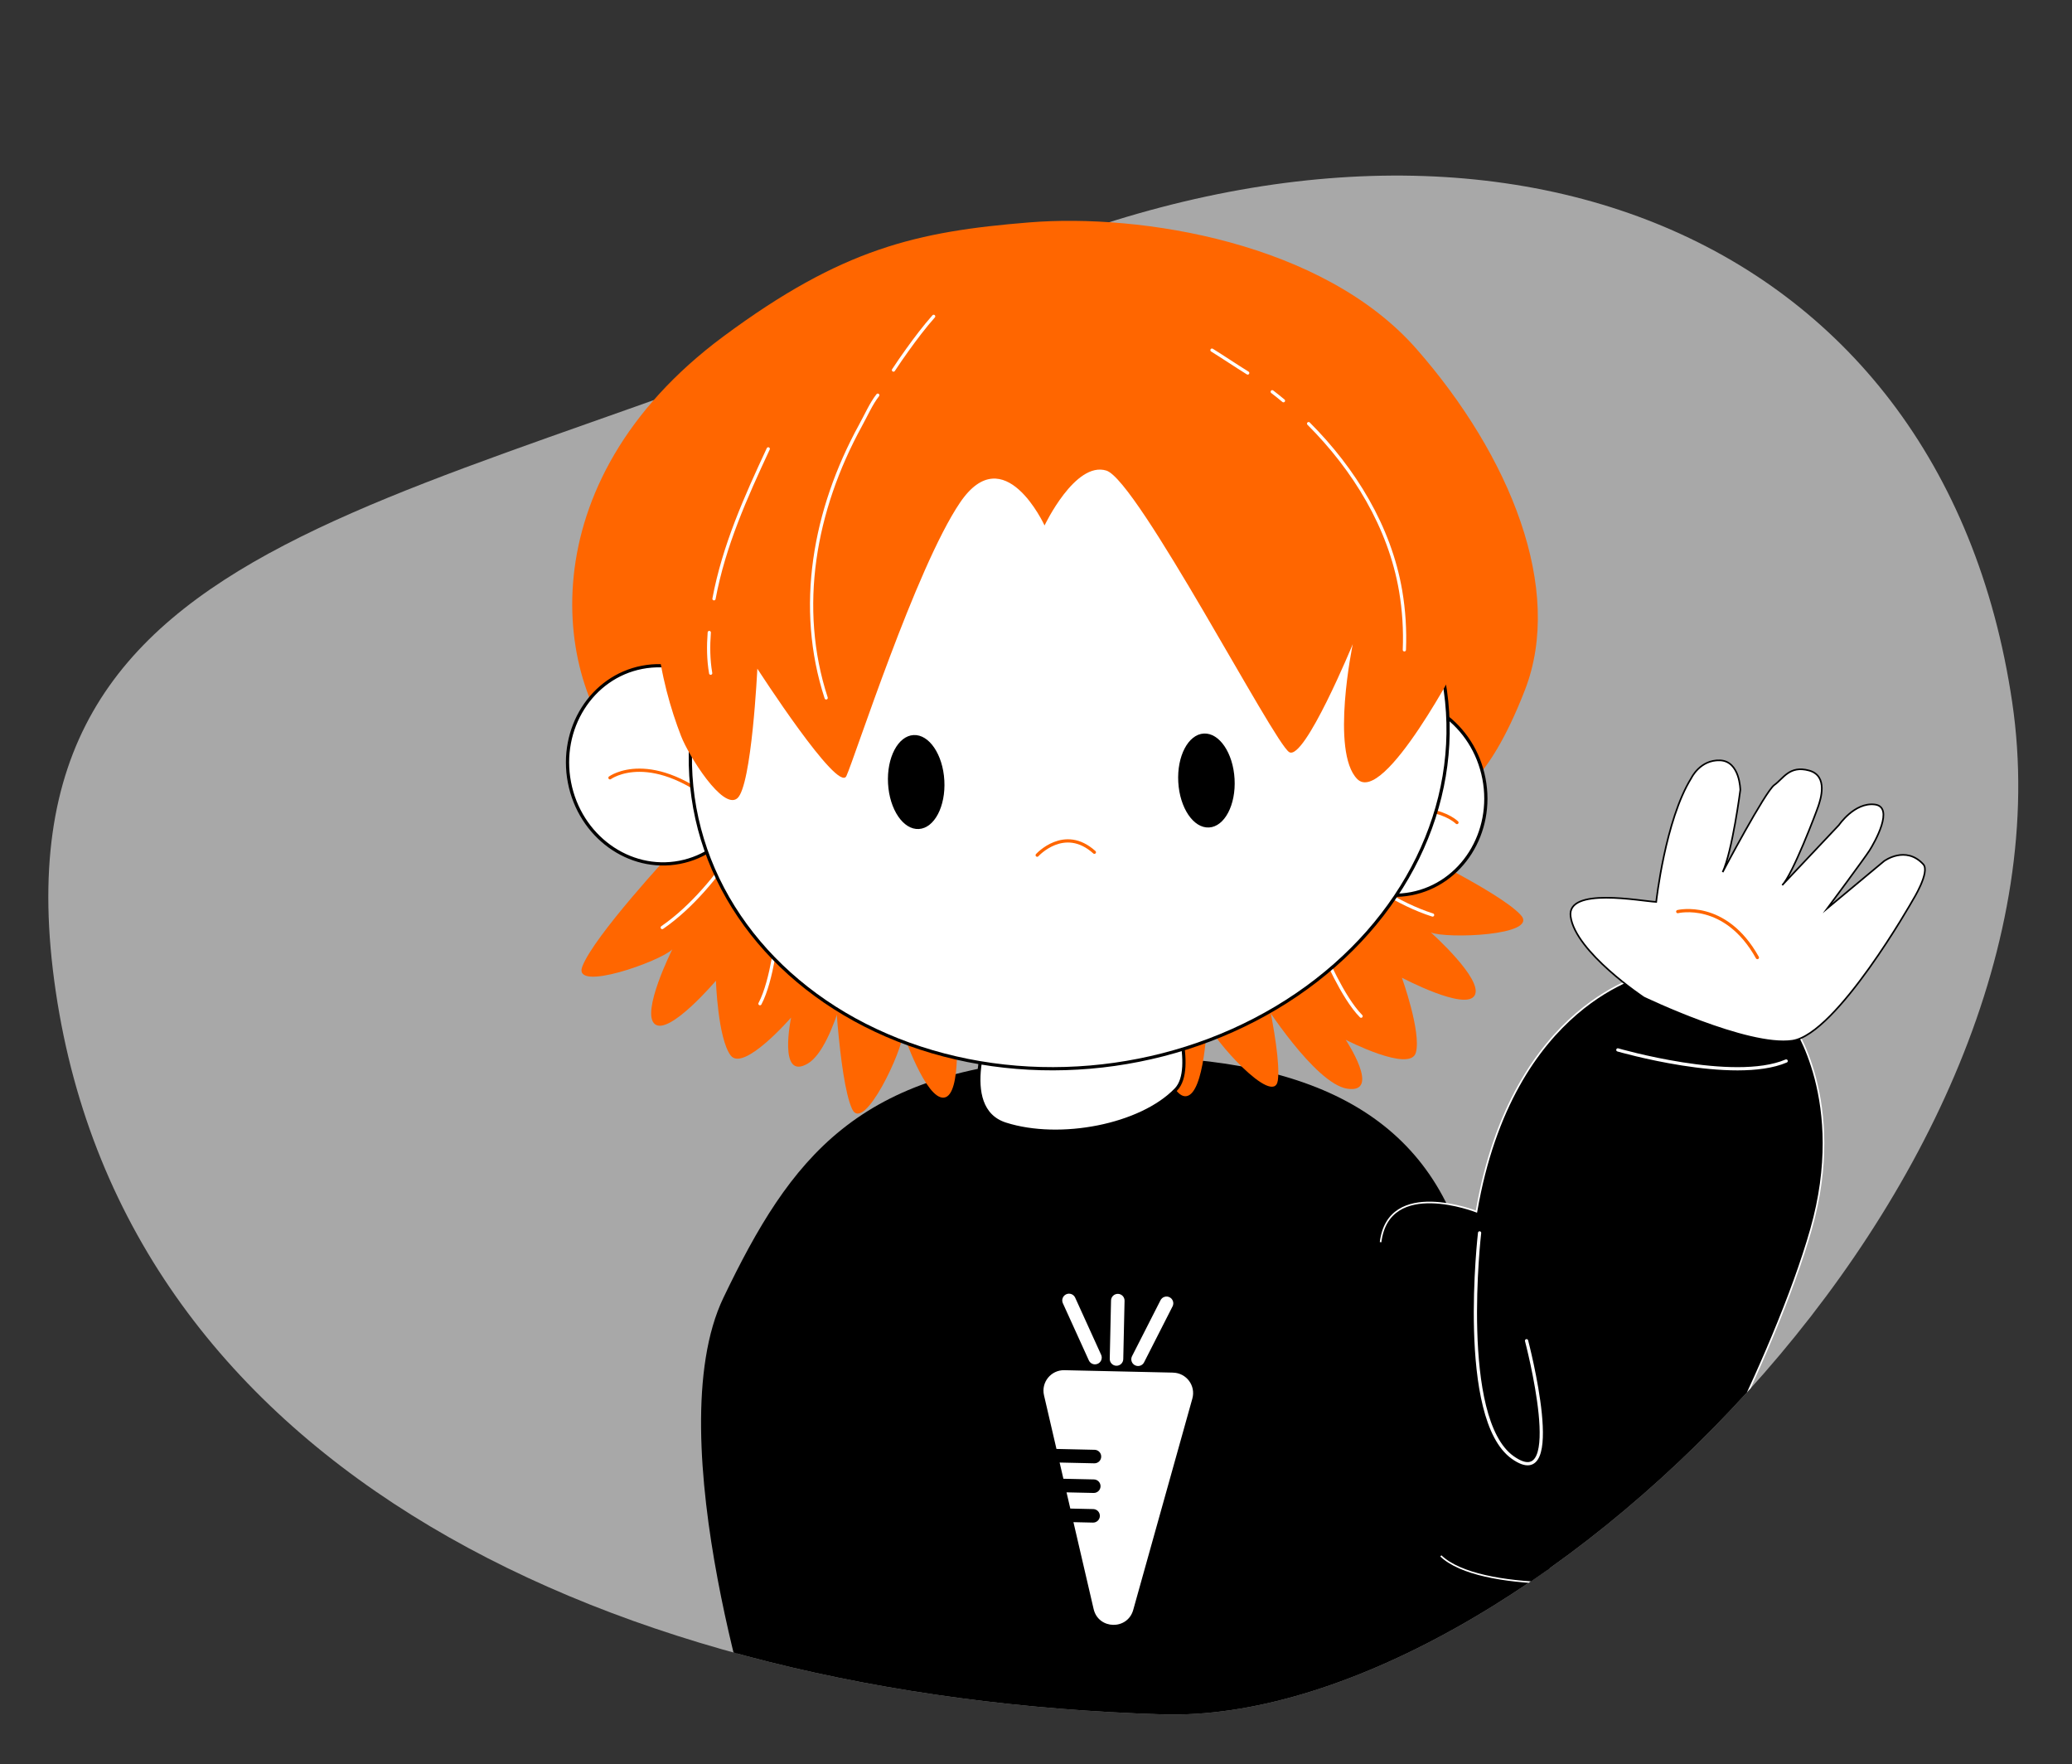 <?xml version="1.0" encoding="UTF-8"?>
<svg id="_レイヤー_1" data-name="レイヤー 1" xmlns="http://www.w3.org/2000/svg" xmlns:xlink="http://www.w3.org/1999/xlink" viewBox="0 0 1283.25 1092.5">
  <rect x="0" y="0" width="1283.25" height="1092.5" fill="#333333" stroke="none"/>
  <defs>
    <style>
      .cls-1, .cls-2, .cls-3, .cls-4, .cls-5, .cls-6, .cls-7, .cls-8 {
        stroke-miterlimit: 10;
      }

      .cls-1, .cls-2, .cls-3, .cls-8 {
        stroke: #000;
      }

      .cls-1, .cls-2, .cls-9, .cls-8 {
        fill: #fff;
      }

      .cls-10 {
        clip-path: url(#clippath);
      }

      .cls-11, .cls-5, .cls-7 {
        fill: none;
      }

      .cls-11, .cls-12, .cls-13, .cls-14, .cls-9 {
        stroke-width: 0px;
      }

      .cls-2, .cls-3, .cls-5, .cls-6, .cls-7, .cls-8 {
        stroke-width: 2px;
      }

      .cls-3, .cls-4, .cls-12, .cls-6 {
        fill: #000;
      }

      .cls-3, .cls-5, .cls-6, .cls-7, .cls-8 {
        stroke-linecap: round;
      }

      .cls-4, .cls-6, .cls-7 {
        stroke: #fff;
      }

      .cls-5 {
        stroke: #f60;
      }

      .cls-13 {
        fill: #a8a8a8;
      }

      .cls-14 {
        fill: #f60;
      }
    </style>
    <clipPath id="clippath">
      <path class="cls-11" d="M1246.21,434.81c43.86,296.68-305.9,633.57-526.42,626.76-339.46-10.48-641.4-150.94-685.26-447.62C-9.34,317.27,192.77,226.5,530.34,74.23c311.38-140.46,672.01,63.9,715.87,360.58Z"/>
    </clipPath>
  </defs>
  <path class="cls-13" d="M1246.21,434.81c43.86,296.68-305.9,633.57-526.42,626.76-339.46-10.48-641.4-150.94-685.26-447.62C-9.34,317.27,266.21,321.74,603.77,169.47c311.38-140.46,598.57-31.34,642.44,265.34Z"/>
  <g class="cls-10">
    <g>
      <path class="cls-3" d="M473,1086.22s-65.57-195.83-24.02-282.3c41.55-86.46,82.56-141.13,212.1-147.78s211.18,23.78,241.24,106.75c30.06,82.96,71.23,255.24,64.04,271.66-7.2,16.42-327.23,96.81-493.36,51.68Z"/>
      <g>
        <path class="cls-14" d="M776.43,579.81s17.8,69.15,14.97,89.2c-2.4,16.98-40.94-26.12-43.87-36.07,0,0-1.47,43.97-12.71,45.82-11.24,1.86-20.29-41.69-20.29-41.69,0,0-18.17,30.88-30.15,36.29s-21.66-38.5-21.66-38.5c0,0-11.56,38.69-22.7,20.07-10.46-17.48,8.26-75.05,8.26-75.05l130.75-12.25-2.6,12.18Z"/>
        <path class="cls-8" d="M613.87,633.13l111.56-13.74s15.45,42.13,2.91,55.19c-21.66,22.58-71.87,32.25-105.6,21.5-31.01-9.88-8.87-62.96-8.87-62.96Z"/>
        <path class="cls-14" d="M390.92,472.56c-48.5-47.69-65.53-173.32,57.16-264.28,73.61-54.57,119.82-64.93,189.3-70.56,69.48-5.64,182.1,12.41,239.99,78.46,57.9,66.05,91.38,148.53,67.04,211.14-24.34,62.61-44.87,64.81-44.87,64.81,0,0-50.6-137.08-98.2-161.01s-122.74-80.05-173.95-63.59c-51.21,16.46-183.01,144.62-192.27,167.5-16.85,41.64-29.7,51.78-44.2,37.52Z"/>
        <path class="cls-14" d="M416.37,527.4s-48.68,52.24-55.77,71.2c-6.01,16.06,48.45-3.38,55.77-10.72,0,0-19.72,39.32-10.74,46.33s37.75-26.93,37.75-26.93c0,0,1.21,35.81,9.15,46.28,7.94,10.48,37.42-23.47,37.42-23.47,0,0-8.33,39.51,10.35,28.48,17.54-10.35,28.61-69.87,28.61-69.87l-109-73.24-3.53,11.94Z"/>
        <path class="cls-14" d="M516.23,596.98s2.97,71.34,11.49,89.71c7.21,15.55,31.63-36.85,31.55-47.22,0,0,14.13,41.66,25.42,40.19,11.29-1.47,7.36-45.78,7.36-45.78,0,0,26.33,24.3,39.36,26.01,13.03,1.71,9.59-43.12,9.59-43.12,0,0,22.26,33.69,27.54,12.64,4.95-19.75-29.62-69.45-29.62-69.45l-128.7,26.11,6.02,10.91Z"/>
        <path class="cls-14" d="M863.71,521.19s64.58,30.47,78.19,45.46c11.53,12.69-46.25,14.82-55.77,10.72,0,0,32.89,29.21,27.14,39.05-5.75,9.83-45.04-11.01-45.04-11.01,0,0,12.15,33.7,8.66,46.38-3.49,12.67-43.46-7.93-43.46-7.93,0,0,22.39,33.6.94,30.28-20.13-3.12-52.47-54.29-52.47-54.29l74.09-108.43,7.71,9.78Z"/>
        <ellipse class="cls-2" cx="409.29" cy="473.6" rx="57.66" ry="61.48" transform="translate(-82.03 85.76) rotate(-10.88)"/>
        <ellipse class="cls-2" cx="862.42" cy="493.02" rx="57.66" ry="61.48" transform="translate(-77.55 171.64) rotate(-10.88)"/>
        <path class="cls-5" d="M377.77,481.63s25.71-18.93,69.83,19.2"/>
        <path class="cls-5" d="M902.34,509.33s-22.61-22.55-71.91,8.6"/>
        <path class="cls-7" d="M473.38,495.56s-26.32,53.4-63.25,78.79"/>
        <path class="cls-7" d="M481.34,577.34s-3,29.76-10.67,44.17"/>
        <path class="cls-7" d="M803.9,509.47s40.65,43.5,83.35,57.12"/>
        <path class="cls-7" d="M819.96,590.05s11.48,27.62,23,39.19"/>
        <ellipse class="cls-2" cx="662.22" cy="460.66" rx="235.29" ry="200.34" transform="translate(-58.07 97.44) rotate(-8.06)"/>
        <ellipse class="cls-12" cx="567.45" cy="484.22" rx="17.46" ry="29.13" transform="translate(-26.17 32.46) rotate(-3.2)"/>
        <ellipse class="cls-12" cx="747.19" cy="483.27" rx="17.46" ry="29.13" transform="translate(-25.83 42.5) rotate(-3.2)"/>
        <path class="cls-5" d="M642.36,529.54s16.8-18.62,35.42-1.81"/>
        <path class="cls-14" d="M834.12,253.75c-40.91-61.69-219.17-3.34-219.17-3.34-243.7-11.27-218.63,139.7-193.13,205.41,4.69,12.1,25.83,46.06,34.8,38.51,8.97-7.55,12.42-80.28,12.42-80.28,0,0,50.02,77.56,55.15,66.48,5.13-11.08,43.02-128.93,70.37-169.3,27.35-40.37,52.36,14.15,52.36,14.15,0,0,18.95-39.96,38.26-33.99,19.31,5.97,103.84,168.89,113.29,174.36,9.45,5.47,39.33-66.88,39.33-66.88,0,0-13.85,66.53,2.72,83.47,16.57,16.94,64.16-74.94,64.16-74.94l-70.57-153.64Z"/>
        <path class="cls-7" d="M543.63,244.7c-4.22,5.41-7.02,12.06-10.8,18.89-28.63,52.35-39.48,112.47-21.16,168.57"/>
        <path class="cls-7" d="M578.24,195.89c-5.82,6.58-11.14,13.64-16.27,20.77-2.96,4.11-5.83,8.28-8.61,12.5"/>
        <path class="cls-7" d="M439.27,391.65c-.64,8.39-.57,16.9.87,25.21"/>
        <path class="cls-7" d="M475.8,277.94c-13.9,29.83-27.46,59.93-33.61,92.84"/>
        <path class="cls-7" d="M810.46,262.32c28.18,28.18,50.25,63.94,57,103.59,2.05,12.04,2.8,24.29,2.3,36.49"/>
        <path class="cls-7" d="M787.93,242.58c2.36,1.81,4.68,3.66,6.96,5.56"/>
        <path class="cls-7" d="M750.61,216.81c7.29,4.54,14.32,9.3,22.13,14.17"/>
      </g>
      <g>
        <path class="cls-9" d="M691.39,845.7c2.31.05,4.23-1.78,4.28-4.09l.8-36.15c.05-2.31-1.78-4.23-4.09-4.28s-4.23,1.78-4.28,4.09l-.8,36.15c-.05,2.31,1.78,4.23,4.09,4.28Z"/>
        <path class="cls-9" d="M702.93,845.41c.58.29,1.19.44,1.8.46,1.56.03,3.07-.81,3.83-2.29l17.64-34.65c1.05-2.06.23-4.58-1.83-5.63-2.06-1.05-4.58-.23-5.63,1.83l-17.64,34.65c-1.05,2.06-.23,4.58,1.83,5.63Z"/>
        <path class="cls-9" d="M674.35,842.38c.69,1.51,2.16,2.42,3.72,2.45.61.01,1.23-.11,1.82-.37,2.1-.96,3.04-3.44,2.08-5.54l-16.09-35.4c-.96-2.1-3.44-3.04-5.54-2.08-2.1.96-3.04,3.44-2.08,5.54l16.09,35.4Z"/>
        <path class="cls-9" d="M726.57,849.95l-67.38-1.5c-8.26-.18-14.48,7.47-12.61,15.52l7.72,33.24,23.62.53c2.31.05,4.14,1.97,4.09,4.28s-1.97,4.14-4.28,4.09l-21.47-.48,2.33,10.04,18.92.42c2.31.05,4.14,1.97,4.09,4.28s-1.97,4.14-4.28,4.09l-16.78-.37,2.33,10.04,14.22.32c2.31.05,4.14,1.97,4.09,4.28s-1.97,4.14-4.28,4.09l-12.08-.27,12.5,53.8c2.97,12.76,20.99,13.16,24.52.55l36.62-130.87c2.23-7.96-3.65-15.88-11.91-16.06Z"/>
      </g>
      <path class="cls-4" d="M855.04,769.17c4.95-40.28,59.36-18.92,59.36-18.92,22.4-130.08,106.95-147.38,106.95-147.38l88.79,31.25s34.03,47.68,11.49,127.07-89.03,205.85-104.18,213.16-101.2,11.92-125.1-10.91"/>
      <path class="cls-1" d="M1018.01,617.63s-42.35-28.17-45.28-50.16c-2.46-18.4,43.48-9.47,53.01-8.99,0,0,5.58-50.78,21.74-76.67,0,0,5.41-11.46,17.79-10.98s12.56,18.33,12.56,18.33c0,0-4.89,37.7-10.95,50.88,0,0,26.46-50.07,32.04-53.99s9.27-12.26,21.46-8.94c12.19,3.32,7.01,18.25,5.73,22.13s-15.9,42.38-22.33,48.86l35.13-37.21s9.6-14.19,22.13-12.73c12.53,1.45-.19,23.71-3.18,28.43-3,4.72-26.1,35.84-26.1,35.84l35.09-29.2s13.31-9.94,24.3,1.95c4.39,4.75-6.56,22.27-6.56,22.27,0,0-46.85,82.9-74.56,87s-92.01-26.81-92.01-26.81Z"/>
      <path class="cls-5" d="M1039.08,564.48s29.42-7.26,49.32,28.47"/>
      <path class="cls-6" d="M916.35,763.43s-13.35,115.17,20.57,139.11c33.91,23.94,8.52-72.34,8.52-72.34"/>
      <path class="cls-6" d="M1001.97,650.12s71.64,20.82,104.26,6.87"/>
    </g>
  </g>
</svg>